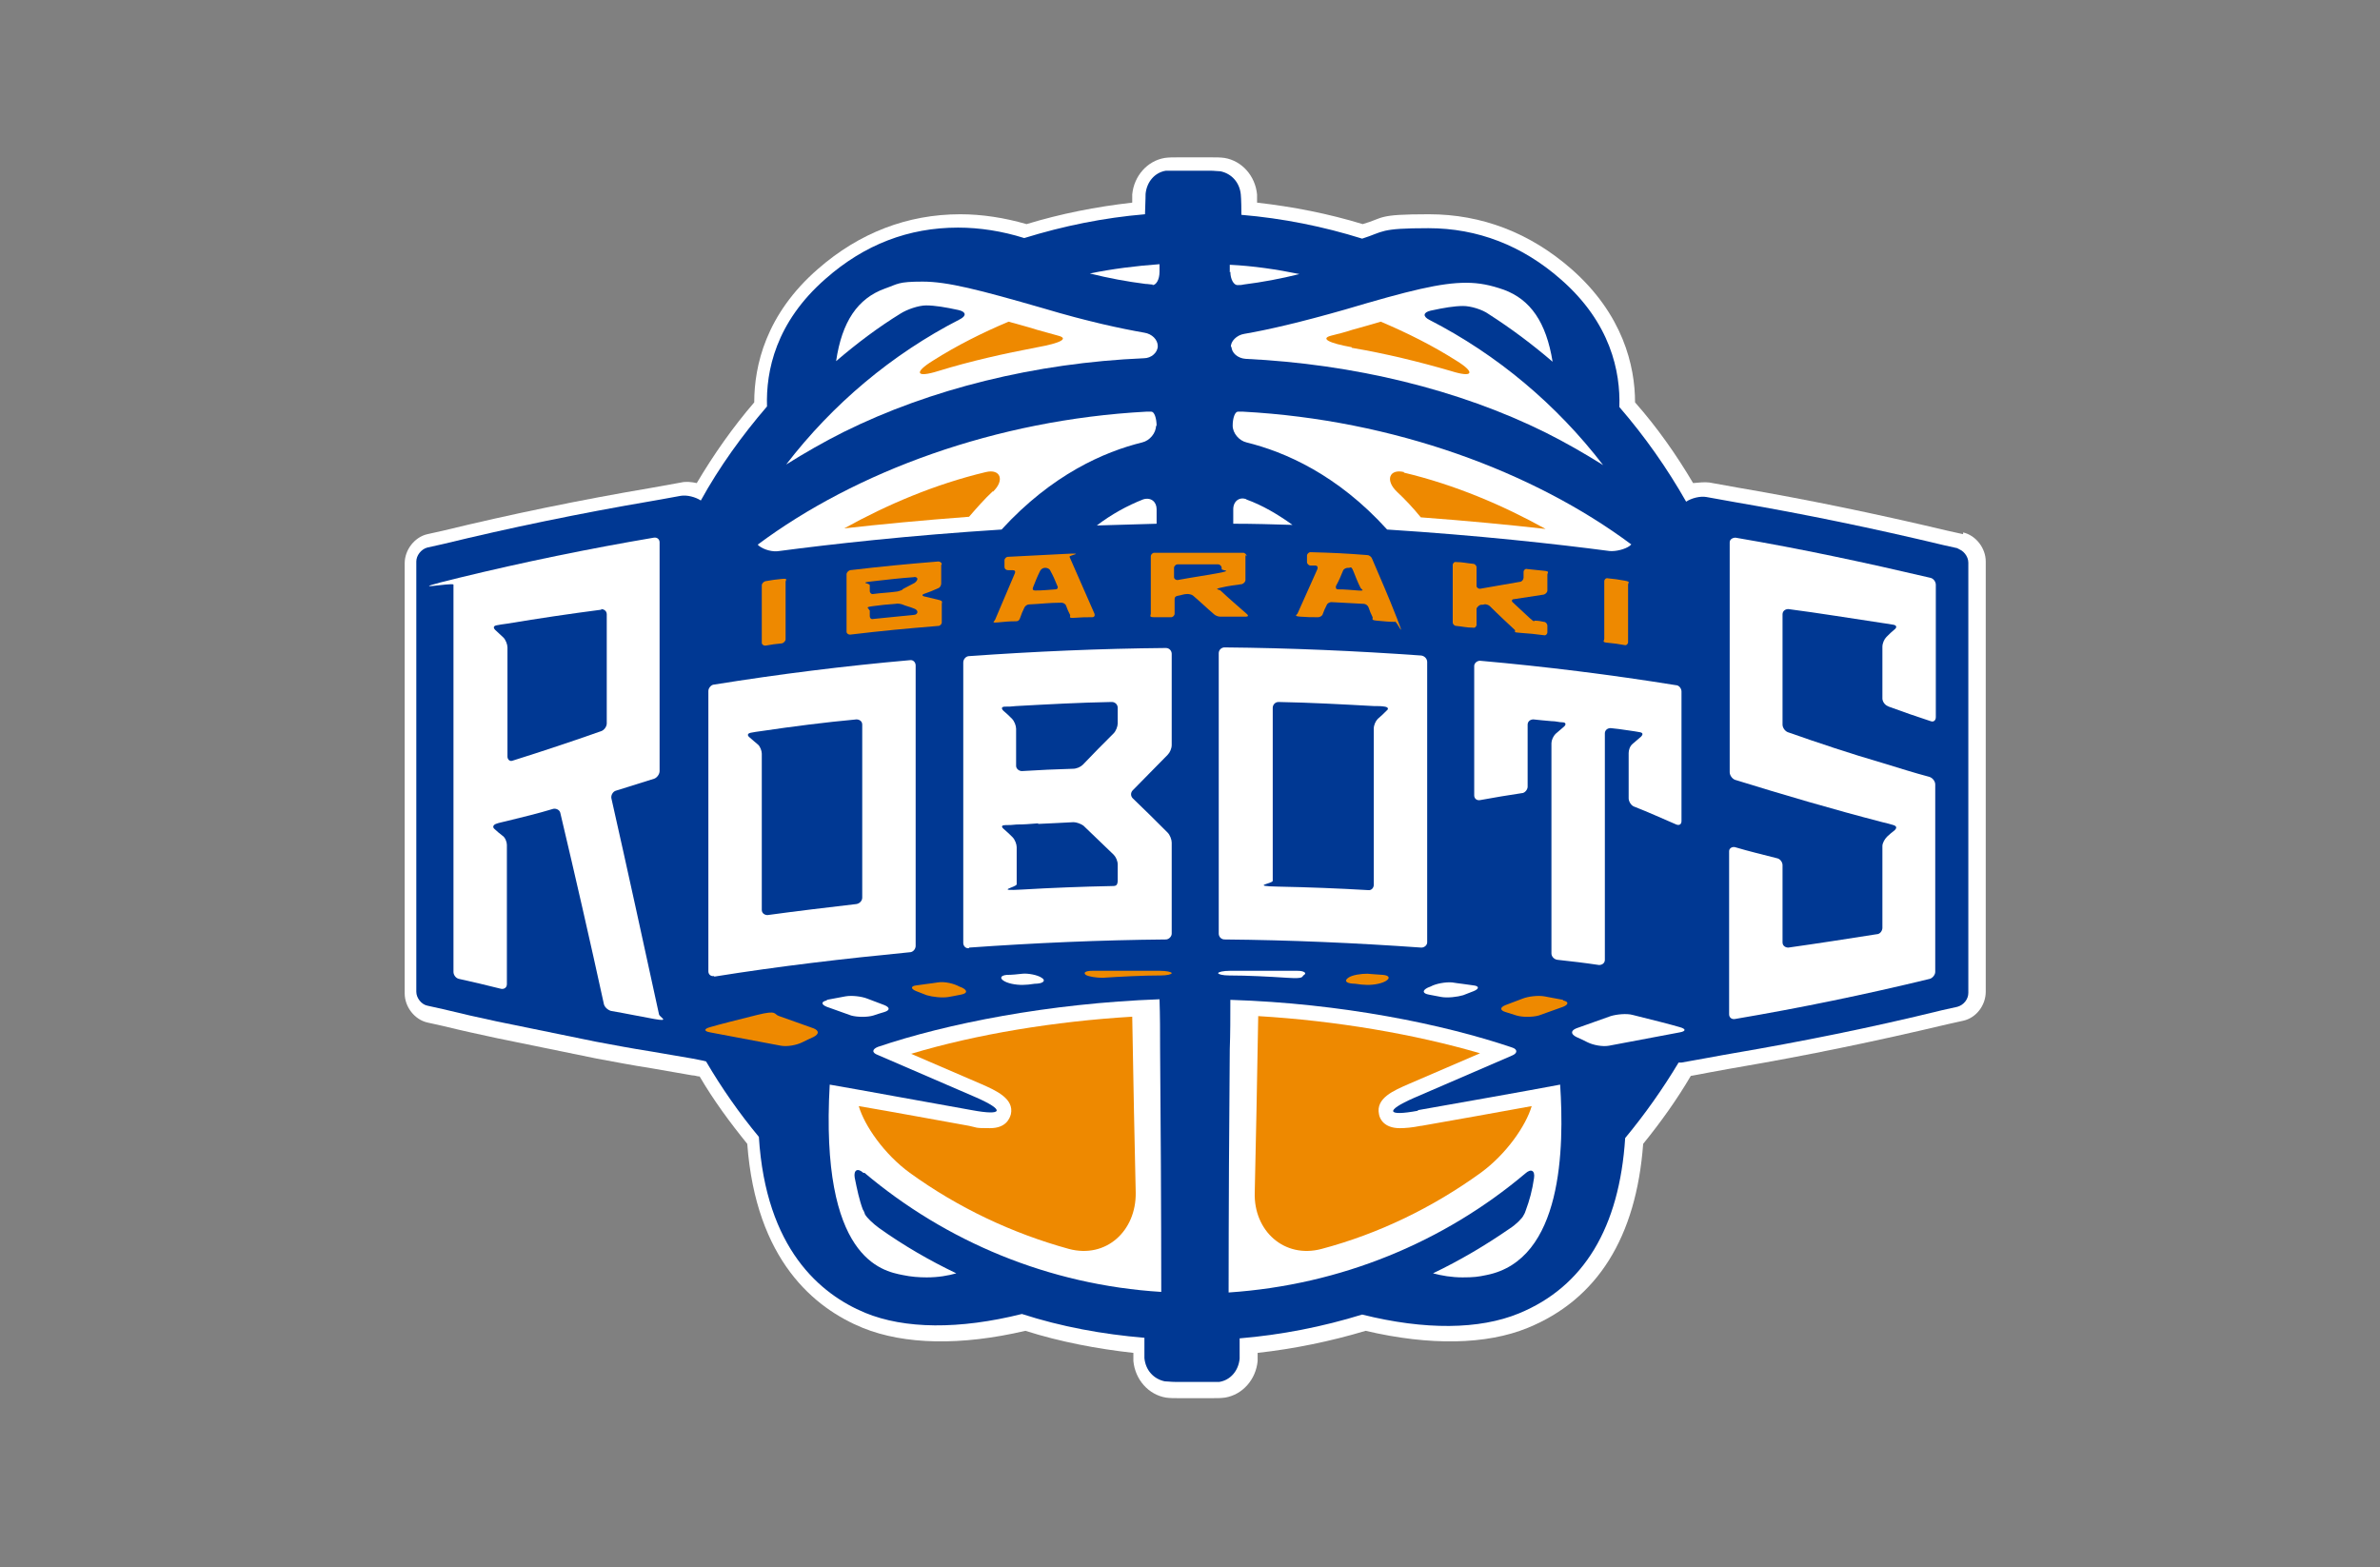 <?xml version="1.0" encoding="UTF-8"?>
<svg id="_レイヤー_1" xmlns="http://www.w3.org/2000/svg" width="409.9" height="269.9" version="1.1" viewBox="0 0 409.9 269.9">
  <rect x="0" y="0" width="409.9" height="269.9" fill="#808080" stroke="none"/>
  <!-- Generator: Adobe Illustrator 29.2.1, SVG Export Plug-In . SVG Version: 2.1.0 Build 116)  -->
  <defs>
    <style>
      .st0 {
        fill: #ee8900;
      }

      .st1 {
        fill: #003893;
      }

      .st2 {
        fill: #fff;
      }
    </style>
  </defs>
  <path class="st2" d="M338.1,92l-2.7-.6c-12.2-2.9-24.3-5.4-36-7.4l-5-.9c-.8-.1-1.8,0-2.8.1-2.9-4.9-6.2-9.6-10-13.9,0-6.3-2.1-15.2-11-23-7.1-6.2-15.4-9.4-24.5-9.4s-7.6.6-11.4,1.7c-5.9-1.8-12-3-18.2-3.7,0-.9,0-1.2,0-1.4-.3-3.2-2.6-5.8-5.6-6.3-.7-.1-1.4-.1-2.3-.1h-1c-.5,0-1.1,0-1.8,0s-1.3,0-1.9,0h-1c-.9,0-1.6,0-2.3.1-3,.5-5.3,3.1-5.6,6.3,0,.2,0,.4,0,1.4-6.2.7-12.3,1.9-18.2,3.7-3.8-1.1-7.7-1.7-11.4-1.7-9.1,0-17.4,3.2-24.5,9.4-9,7.8-11,16.7-11,23-3.7,4.3-7,9-9.9,13.9-.9-.2-1.9-.3-2.7-.1l-5,.9c-12.4,2.1-24.5,4.6-36,7.4l-2.7.6c-2.2.5-3.9,2.7-3.9,5v74.1c0,2.3,1.7,4.5,3.9,5l2.7.6c3.7.9,5.6,1.3,9.3,2.1l17.1,3.5c3.8.7,5.8,1.1,9.6,1.7l6.9,1.2c.5,0,.9.2,1.3.2,2.4,4.1,5.2,7.9,8.2,11.6,1.5,20.1,11.6,28.3,19.9,31.7,7.2,2.9,16.9,3.1,28,.5,6,1.9,12.3,3.1,18.6,3.8,0,1.1,0,1.2,0,1.4.3,3.2,2.6,5.8,5.6,6.3.7.1,1.4.1,2.3.1h1.1c.5,0,1,0,1.7,0s1.2,0,1.7,0h1.1c.9,0,1.6,0,2.3-.1,3-.5,5.3-3.1,5.6-6.3,0-.2,0-.3,0-1.4,6.3-.7,12.6-2,18.6-3.8,11.1,2.6,20.8,2.4,27.9-.5,12-4.9,18.7-15.6,19.9-31.7,3-3.7,5.8-7.6,8.2-11.7,1-.2,2.3-.4,3.2-.6,2.1-.4,5-.9,5-.9,11.7-2,23.8-4.5,36-7.4l2.7-.6c2.3-.5,3.9-2.7,3.9-5v-74.1c0-2.3-1.7-4.5-3.9-5Z"/>
  <g>
    <path class="st1" d="M337.5,94.5l-2.7-.6c-12.1-2.9-24.2-5.4-35.9-7.4l-5-.9c-1.1-.2-2.6.2-3.5.8-3.3-5.8-7.1-11.2-11.5-16.3.2-6.1-1.5-14.5-10.1-22-6.6-5.8-14.3-8.8-22.8-8.8s-7.6.6-11.4,1.8c-6.7-2.1-13.7-3.5-20.8-4.1,0-2.8-.1-3.3-.1-3.5-.2-2.1-1.6-3.6-3.5-4-.5,0-1-.1-1.8-.1h-1c-.5,0-1.1,0-1.9,0s-1.4,0-1.9,0h-1c-.8,0-1.3,0-1.8,0-1.9.3-3.3,1.9-3.5,4,0,.2,0,.7-.1,3.5-7.1.6-14,2-20.8,4.1-3.8-1.2-7.7-1.8-11.4-1.8-8.5,0-16.1,2.9-22.8,8.8-8.6,7.5-10.3,15.9-10.1,22-4.3,5-8.2,10.4-11.4,16.2-.9-.6-2.4-1-3.5-.8-2.1.4-5,.9-5,.9-12.3,2.1-24.4,4.6-35.9,7.4l-2.7.6c-1.1.3-1.9,1.4-1.9,2.4v74.1c0,1.1.9,2.2,1.9,2.4l2.7.6c3.7.9,5.5,1.3,9.2,2.1l17.1,3.5c3.8.7,5.8,1.1,9.6,1.7l7,1.2c.9.2,1.7.3,2.4.5,2.7,4.6,5.7,8.9,9.1,13,1.2,19.3,10.6,27.1,18.3,30.3,6.8,2.8,16.2,2.9,27,.2,6.8,2.2,13.9,3.5,21.1,4.1,0,3.3,0,3.4,0,3.5.2,2.1,1.6,3.6,3.5,4,.5,0,1,.1,1.8.1h1c.5,0,1.1,0,1.9,0s1.4,0,1.9,0h1c.8,0,1.3,0,1.8,0,1.9-.3,3.3-1.9,3.5-4,0-.2,0-.2,0-3.5,7.2-.6,14.3-2,21.1-4.1,10.8,2.7,20.2,2.6,27-.2,11.2-4.6,17.3-14.8,18.3-30.2,3.4-4.1,6.5-8.5,9.2-13,.2,0,.3,0,.5,0,1.1-.2,2.8-.5,3.9-.7,2.1-.4,5-.9,5-.9,11.7-2,23.7-4.4,35.9-7.4l2.7-.6c1.1-.3,1.9-1.3,1.9-2.4v-74.1c0-1.1-.9-2.2-1.9-2.4Z"/>
    <g>
      <path class="st2" d="M212.1,59.7c0,1.1,1.1,2,2.4,2.1,18.7.9,36.8,5.3,51.7,12.7,3.4,1.7,6.7,3.6,9.9,5.6-8-10.4-18.2-19-29.9-25-1.2-.6-1.1-1.3.2-1.6,2.3-.5,4.1-.8,5.6-.8,1.3,0,3.3.6,4.4,1.4,3.9,2.5,7.5,5.2,11,8.2-1.1-6.8-3.8-10.7-8.4-12.4-2.3-.8-4.2-1.2-6.5-1.2-4.3,0-9.7,1.3-20.8,4.6-7.7,2.2-13.3,3.5-17.4,4.2-1.3.2-2.4,1.3-2.3,2.3Z"/>
      <path class="st2" d="M211.9,46.8c0,1.3.6,2.3,1.2,2.3.4,0,.7,0,1.1-.1,3.2-.4,6.4-1,9.6-1.8-3.9-.8-7.9-1.4-12-1.6,0,.4,0,.9,0,1.3h0Z"/>
      <path class="st2" d="M214.7,86c-1.2-.5-2.3.3-2.3,1.7,0,.8,0,1.7,0,2.5,3.5,0,6.9.1,10.2.2-2.5-1.8-5.2-3.4-8-4.4Z"/>
      <path class="st2" d="M196.9,86c-2.8,1.1-5.5,2.6-8,4.5,3.4-.1,6.8-.2,10.3-.3,0-.9,0-1.7,0-2.5,0-1.3-1-2.1-2.3-1.7Z"/>
      <path class="st2" d="M281,93.8c-16.9-12.6-41-21.5-66.9-22.9h-.9c-.5,0-.9,1.1-.9,2.4,0,0,0,0,0,0,0,1.3,1.1,2.6,2.4,2.9,6.5,1.6,15.6,5.5,24.2,15,15.7,1,29.2,2.5,38.3,3.7,1.1.1,2.7-.3,3.5-.9l.2-.2Z"/>
      <path class="st2" d="M148.9,202c14,11.8,31.7,19.3,51.1,20.5,0-12.5-.1-31.9-.2-41.9,0-2.7,0-5.6-.1-8.5-19.1.7-36.7,4.2-48.5,8.2-1,.4-1.1,1,0,1.4l16.9,7.3c5,2.2,4.7,3.2-.7,2.2-7.9-1.4-18.7-3.4-24.5-4.4-1.7,30,9,32.1,12.6,32.8,1.4.3,2.8.4,4.1.4,2,0,3.7-.3,5.1-.7-4.6-2.2-9.1-4.8-13.3-7.8-1.1-.8-2.1-1.8-2.4-2.3-.1-.3-.2-.6-.4-.9-.6-1.6-1-3.5-1.4-5.5-.2-1.3.5-1.7,1.5-.8Z"/>
      <path class="st2" d="M244.2,191.3c-5.4,1-5.7,0-.7-2.2l16.9-7.3c1-.4,1-1.1,0-1.4-11.8-4-29.4-7.6-48.5-8.2,0,2.9,0,5.8-.1,8.5-.1,9.9-.2,29.4-.2,41.9,19.4-1.3,37.1-8.7,51.1-20.5,1-.9,1.7-.5,1.5.8-.3,2.1-.8,3.9-1.4,5.5-.1.3-.2.6-.4.9-.2.5-1.3,1.6-2.4,2.3-4.2,2.9-8.6,5.5-13.2,7.7,1.5.4,3.2.7,5.1.7s2.7-.1,4.1-.4c13.2-2.6,13.4-22,12.7-32.8-5.8,1.1-16.6,3-24.5,4.4Z"/>
      <path class="st2" d="M199.2,73.4h0c0-1.4-.4-2.5-.9-2.5h-.9c-25.9,1.4-50,10.3-66.9,22.9l.2.2c.9.7,2.4,1.1,3.5.9,9.1-1.2,22.5-2.7,38.3-3.7,8.7-9.5,17.7-13.4,24.2-15,1.3-.3,2.4-1.6,2.4-2.9Z"/>
      <path class="st2" d="M197,61.7c1.3,0,2.4-1,2.4-2.1,0-1.1-1-2.1-2.3-2.3-4-.7-9.7-1.9-17.4-4.2-11.1-3.2-16.5-4.6-20.8-4.6s-4.2.4-6.5,1.2c-4.7,1.7-7.4,5.7-8.4,12.5,3.5-3,7.2-5.8,11.1-8.2,1.1-.7,3.1-1.4,4.4-1.4,1.5,0,3.3.3,5.6.8,1.3.3,1.4,1,.2,1.6-11.7,6-21.9,14.6-29.9,25,3.2-2,6.5-3.9,9.9-5.6,14.9-7.4,33-11.9,51.7-12.7Z"/>
      <path class="st2" d="M198.5,49.1c.6,0,1.2-.9,1.2-2.3,0-.5,0-.9,0-1.3-4.1.3-8.1.8-12,1.6,3.2.8,6.4,1.4,9.6,1.8.4,0,.8.1,1.2.1Z"/>
    </g>
    <g>
      <path class="st0" d="M244.7,193.9c-1.5.3-2.7.4-3.6.4h0c-2.8,0-3.5-1.7-3.6-2.4-.6-2.8,2.6-4.1,5.1-5.2l12.3-5.3c-11.3-3.3-24.8-5.6-38.2-6.4-.2,11.7-.4,21.8-.6,30.4-.2,6.6,5.1,11.4,11.5,9.7,9.8-2.6,19.1-7.1,27.4-13.1,4.4-3.2,7.8-8.1,8.8-11.5-5.9,1.1-13.4,2.4-19,3.4Z"/>
      <path class="st0" d="M241.8,81.3c-2.5-.6-3.3,1.4-1.2,3.4,1.4,1.3,2.8,2.8,4.1,4.4,8.1.6,15.3,1.3,21.5,2-7.4-4.1-15.6-7.6-24.4-9.7Z"/>
      <path class="st0" d="M171,84.7c2.1-2,1.3-4-1.2-3.4-8.8,2.1-17,5.6-24.4,9.7,6.2-.7,13.5-1.4,21.5-2,1.3-1.5,2.6-3,4.1-4.4Z"/>
      <path class="st0" d="M232.8,59.9c5.9,1,11.6,2.4,17.1,4,3.8,1.2,4.3.3.9-1.8-4.1-2.6-8.5-4.8-13-6.7-1.4.4-3,.9-4.9,1.4-1.2.4-2.4.7-3.6,1-2,.5-.4,1.3,3.5,2Z"/>
      <path class="st0" d="M156.7,181.4l12.3,5.3c2.5,1.1,5.7,2.5,5.1,5.2-.2.7-.8,2.4-3.6,2.4s-2.1-.1-3.6-.4c-5.6-1-13.1-2.4-19-3.4,1,3.4,4.4,8.3,8.8,11.5,8.3,6,17.6,10.4,27.4,13.1,6.4,1.7,11.6-3.1,11.5-9.7-.2-8.5-.4-18.7-.6-30.3-13.3.8-26.8,3-38.1,6.4Z"/>
      <path class="st0" d="M161.6,63.9c5.5-1.7,11.3-3,17.1-4.1,3.9-.7,5.5-1.5,3.5-2-1.2-.3-2.4-.7-3.6-1-1.9-.6-3.5-1-4.9-1.4-4.5,1.9-8.9,4.1-13,6.7-3.4,2.1-2.9,3,.9,1.8Z"/>
    </g>
  </g>
  <g>
    <g>
      <g>
        <g>
          <path class="st2" d="M79.1,168.6c2.7.6,4.4,1,7.2,1.7.5.1,1-.2,1-.8,0-8,0-16,0-24,0-.5-.3-1.3-.8-1.6-.5-.4-.9-.7-1.3-1.1-.4-.3-.3-.7.2-.9s1.1-.3,1.9-.5c3.2-.8,5-1.2,8-2.1.5-.1,1.1.2,1.2.7,2.6,11,5.1,21.9,7.5,32.9.1.5.6,1,1.2,1.2,2.9.5,4.7.9,7.5,1.4s.9-.3.8-.8c-2.7-12.4-5.4-24.8-8.2-37.2-.1-.5.2-1.1.7-1.3,2.5-.8,4.2-1.3,6.7-2.1.5-.2.9-.8.9-1.3,0-13.1,0-26.3,0-39.4,0-.5-.4-.9-1-.8-11.2,1.9-22.4,4.2-33.5,6.9s-1,.7-1,1.2c0,22.2,0,44.4,0,66.7,0,.5.4,1.1,1,1.2ZM103.5,104.9c.5,0,1,.3,1,.9,0,6.3,0,12.5,0,18.8,0,.5-.4,1.1-.9,1.3-5.1,1.8-10.2,3.5-15.3,5.1-.5.2-.9-.2-.9-.7,0-6.3,0-12.6,0-18.8,0-.5-.3-1.3-.7-1.7-.5-.5-.9-.8-1.4-1.3-.4-.4-.3-.7.2-.8s1.1-.2,1.9-.3c5.4-.9,10.8-1.7,16.2-2.4Z"/>
          <path class="st2" d="M325.3,121.7c2.7,1,4.5,1.6,7.2,2.5.5.2.9-.1.9-.7,0-7.6,0-15.2,0-22.8,0-.5-.4-1.1-1-1.2-11.1-2.6-22.3-5-33.5-6.9-.5,0-1,.3-1,.8,0,13.2,0,26.4,0,39.6,0,.5.4,1.1.9,1.3,8.4,2.6,16.9,5.1,25.4,7.3.8.2,1.3.3,1.9.5s.6.5.2.9c-.5.4-.9.7-1.3,1.1-.4.4-.8,1.1-.8,1.6,0,5.5,0,8.6,0,14.1,0,.5-.4,1.1-1,1.1-5.1.8-10.2,1.6-15.2,2.3-.5,0-1-.3-1-.9v-13.3c0-.5-.4-1.1-1-1.2-2.7-.7-4.5-1.1-7.2-1.9-.5-.1-1,.2-1,.7,0,9.4,0,18.7,0,28.1,0,.5.4.9,1,.8,11.2-1.9,22.4-4.2,33.5-6.9.5-.1,1-.7,1-1.2,0-10.8,0-21.5,0-32.3,0-.5-.4-1.1-1-1.3-3-.8-4.8-1.4-8.1-2.4-5.5-1.6-10.9-3.4-16.3-5.3-.5-.2-.9-.8-.9-1.3v-19c0-.5.4-.9,1-.9,5.4.7,10.8,1.6,16.2,2.4.8.1,1.3.2,1.9.3s.6.5.2.8c-.5.4-.9.8-1.4,1.3-.4.4-.7,1.1-.7,1.7v8.9c0,.5.4,1.1.9,1.3Z"/>
        </g>
        <g>
          <path class="st2" d="M123,168.2c11.2-1.8,22.4-3.1,33.7-4.2.5,0,1-.5,1-1.1,0-16.1,0-32.2,0-48.3,0-.5-.4-1-1-.9-11.3,1-22.5,2.4-33.7,4.2-.5,0-1,.6-1,1.1,0,16.1,0,32.2,0,48.3,0,.5.4.9,1,.8ZM147.5,123.9c.5,0,1,.3,1,.9,0,9.9,0,19.9,0,29.8,0,.5-.4,1-1,1.1-5.1.6-10.2,1.2-15.3,1.9-.5,0-1-.3-1-.9,0-9,0-18,0-26.9,0-.5-.3-1.3-.7-1.6s-.9-.8-1.4-1.2-.3-.7.2-.8,1.1-.2,1.9-.3c5.4-.8,10.9-1.5,16.3-2Z"/>
          <path class="st2" d="M166.9,163.2c11.3-.8,22.6-1.3,33.9-1.4.5,0,1-.5,1-1v-15.7c0-.5-.3-1.3-.7-1.7-2.3-2.3-3.7-3.7-6-5.9-.4-.4-.4-1,0-1.4,2.3-2.3,3.7-3.8,6-6.1.4-.4.7-1.1.7-1.7v-15.7c0-.5-.4-1-1-1-11.3.1-22.6.6-33.9,1.4-.5,0-1,.5-1,1.1,0,16.1,0,32.2,0,48.3,0,.5.4,1,1,.9ZM191.5,120.9c.5,0,1,.4,1,1v2.7c0,.5-.3,1.3-.7,1.7-2,2-3.3,3.3-5.3,5.4-.4.4-1.1.7-1.7.7-3.4.1-5.4.2-8.8.4-.5,0-1-.4-1-.9v-6.4c0-.5-.3-1.3-.7-1.7-.5-.5-.9-.9-1.5-1.4-.4-.4-.3-.7.3-.7s1.1,0,1.9-.1c5.5-.3,10.9-.6,16.4-.7ZM178.8,141.9c2.5-.1,3.9-.2,6.1-.3.5,0,1.3.3,1.7.6,2,1.9,3.2,3.1,5.2,5,.4.4.7,1.1.7,1.7,0,1,0,1.7,0,2.7s-.4,1-1,1c-5.1.1-10.3.3-15.4.6s-1-.4-1-.9v-6.4c0-.5-.3-1.3-.7-1.7s-.9-.9-1.5-1.4-.3-.7.3-.7,1.1,0,1.9-.1c1.5,0,2.2-.1,3.7-.2Z"/>
          <path class="st2" d="M245.8,162.3c0-16.1,0-32.2,0-48.3,0-.5-.4-1-1-1.1-11.3-.8-22.6-1.3-33.9-1.4-.5,0-1,.4-1,1,0,5.2,0,43,0,48.3,0,.5.4,1,1,1,11.3.1,22.6.6,33.9,1.4.5,0,1-.4,1-.9ZM219.2,121.9c0-.5.4-1,1-1,5.5.1,10.9.4,16.4.7.8,0,1.3,0,1.9.1s.7.4.3.7c-.5.5-.9.9-1.5,1.4-.4.4-.7,1.1-.7,1.7,0,2.4,0,26.9,0,26.9,0,.5-.4,1-1,.9-5.1-.3-10.3-.5-15.4-.6s-1-.5-1-1v-29.8Z"/>
          <path class="st2" d="M254.9,137.8c2.8-.5,4.5-.8,7.2-1.2.5,0,1-.6,1-1.1v-10.7c0-.5.4-.9,1-.9,1,.1,1.8.2,3.1.3.8,0,1.3.2,1.9.2s.7.4.2.8-.9.8-1.4,1.2c-.4.4-.7,1.1-.7,1.6,0,12.1,0,24.1,0,36.2,0,.5.4,1,1,1.1,2.7.3,4.5.5,7.2.9.5,0,1-.3,1-.9,0-13,0-26,0-39,0-.5.4-.9,1-.9,1,.1,1.8.2,3.1.4.8.1,1.3.2,1.9.3s.6.4.2.8c-.5.4-.9.8-1.4,1.2s-.7,1.1-.7,1.6c0,3,0,4.8,0,7.8,0,.5.4,1.2.9,1.4,2.8,1.1,4.5,1.9,7.3,3.1.5.2.9,0,.9-.6,0-7.4,0-14.9,0-22.3,0-.5-.4-1.1-1-1.1-11.2-1.8-22.4-3.2-33.7-4.2-.5,0-1,.4-1,.9v22.3c0,.5.4.9,1,.8Z"/>
        </g>
      </g>
      <g>
        <path class="st0" d="M135.3,100.2c0,3.8,0,6,0,9.9,0,.3-.3.6-.6.7-1.1.1-1.8.2-2.9.4-.3,0-.6-.2-.6-.5,0-3.8,0-6,0-9.9,0-.3.3-.6.6-.7,1.1-.2,1.8-.3,2.9-.4s.6.2.6.5Z"/>
        <path class="st0" d="M162.1,97.3c0,1.2,0,2,0,3.2,0,.3-.2.7-.5.8-.9.4-1.6.7-2.5,1-.3.1-.3.3,0,.4.9.2,1.6.4,2.5.6s.6.4.6.7v3.2c0,.3-.3.6-.6.6-6,.5-9.3.8-15.2,1.5-.3,0-.6-.2-.6-.5,0-3.8,0-6,0-9.9,0-.3.3-.6.6-.7,6-.7,9.2-1,15.2-1.5.3,0,.6.2.6.5ZM155.4,101.5c.8-.4,1.3-.7,2.1-1.1.3-.2.5-.5.5-.7s-.3-.4-.6-.3c-2.7.2-4.3.4-7,.7s-.6.3-.6.7v1c0,.3.3.6.6.5,1.5-.2,2.4-.2,3.9-.4.3,0,.8-.2,1.1-.3ZM149.8,105.1c0,.3,0,.6,0,1s.3.6.6.5c2.7-.3,4.3-.4,7-.7.3,0,.6-.2.6-.5s-.3-.5-.6-.6c-.7-.3-1.3-.4-2-.7-.3-.1-.8-.2-1.2-.1-1.5.1-2.4.2-3.9.4s-.6.3-.6.7Z"/>
        <path class="st0" d="M188.2,106.3c-1.2,0-1.9,0-3.1.1s-.7-.2-.8-.5c-.3-.6-.5-1-.7-1.6-.1-.3-.5-.5-.8-.5-2.1,0-3.4.2-5.6.3-.3,0-.7.3-.8.6-.3.6-.5,1.1-.7,1.7s-.5.6-.8.6c-1.2,0-1.9.1-3.1.2s-.5-.2-.4-.5c1.3-3.1,2.1-4.9,3.4-8,.1-.3,0-.5-.4-.5s-.5,0-.8,0-.6-.2-.6-.6v-1.1c0-.3.3-.6.6-.6,3.8-.2,6-.3,9.8-.5s.7.2.8.5c1.7,3.8,2.6,6,4.3,9.8.1.3,0,.6-.4.6ZM178.2,101.7c1.4,0,2.2-.1,3.6-.2.3,0,.5-.3.3-.6-.4-1-.7-1.7-1.2-2.6-.1-.3-.5-.5-.8-.5s-.2,0-.2,0c-.3,0-.7.3-.8.6-.5,1-.8,1.8-1.2,2.8-.1.3,0,.5.4.5Z"/>
        <path class="st0" d="M214.5,95.6v4.3c0,.3-.3.6-.6.7-1.4.2-2.3.3-3.6.6s-.4.3-.1.5c1.7,1.6,2.8,2.5,4.6,4.1.2.2.2.4-.2.4-1.7,0-2.8,0-4.5,0-.3,0-.8-.2-1-.4-1.4-1.2-2.2-2-3.6-3.2-.2-.2-.7-.3-1-.3-.6,0-1,.2-1.6.3s-.6.4-.6.7v2.4c0,.3-.3.6-.6.6-1.1,0-1.9,0-2.9,0s-.6-.3-.6-.6c0-3.8,0-6,0-9.9,0-.3.3-.6.6-.6,6,0,9.3,0,15.3,0,.3,0,.6.3.6.6ZM209.8,97.2c-2.7,0-4.3,0-7,0-.3,0-.6.3-.6.6v1.6c0,.3.3.5.6.5,2.7-.5,4.3-.7,7-1.2s.6-.4.6-.7v-.2c0-.3-.3-.6-.6-.6Z"/>
        <path class="st0" d="M240.3,107.1c-1.2,0-1.9-.1-3.1-.2s-.7-.3-.8-.6c-.3-.6-.5-1.1-.7-1.7-.1-.3-.5-.6-.8-.6-2.1-.1-3.4-.2-5.6-.3-.3,0-.7.2-.8.5-.3.6-.5,1-.7,1.6-.1.3-.5.5-.8.5-1.2,0-1.9,0-3.1-.1s-.5-.3-.4-.6c1.3-2.9,2.1-4.7,3.4-7.6.1-.3,0-.6-.4-.6s-.5,0-.8,0-.6-.3-.6-.6v-1.1c0-.3.3-.6.6-.6,3.8.1,6,.2,9.8.5.3,0,.7.3.8.6,1.7,4,2.7,6.2,4.3,10.3s0,.5-.4.5ZM230.3,101.5c1.4,0,2.2.1,3.6.2s.5-.2.4-.5c-.5-1-.8-1.8-1.2-2.8s-.5-.6-.8-.6-.2,0-.2,0c-.3,0-.7.2-.8.5-.4,1-.7,1.7-1.2,2.6-.1.3,0,.6.3.6Z"/>
        <path class="st0" d="M266.5,107.7v1.2c0,.3-.3.6-.6.5-1.5-.2-2.5-.3-4-.4s-.8-.2-1-.5c-1.7-1.6-2.7-2.5-4.3-4.1-.2-.2-.7-.4-1-.3s-.5,0-.7.1-.6.4-.6.7v2.7c0,.3-.3.6-.6.5-1.1,0-1.8-.2-2.9-.3-.3,0-.6-.3-.6-.6v-9.9c0-.3.3-.6.6-.5,1.1,0,1.8.2,2.9.3.3,0,.6.3.6.6v3.2c0,.3.3.5.6.5,2.7-.5,4.2-.7,6.9-1.2.3,0,.6-.4.6-.7v-1c0-.3.3-.6.6-.5,1.1.1,1.8.2,2.9.3s.6.3.6.7v2.7c0,.3-.3.6-.6.7-2,.3-3.2.5-5.2.8-.3,0-.4.3-.2.5,1.1,1,1.8,1.7,2.9,2.7s.7.4,1,.5c.6,0,1,.1,1.5.2.3,0,.6.3.6.7Z"/>
        <path class="st0" d="M280.4,100.7c0,3.8,0,6,0,9.9,0,.3-.3.6-.6.5-1.1-.2-1.8-.3-2.9-.4s-.6-.3-.6-.7c0-3.8,0-6,0-9.9,0-.3.3-.6.6-.5,1.1.1,1.8.2,2.9.4s.6.3.6.7Z"/>
      </g>
    </g>
    <g>
      <g>
        <path class="st2" d="M253.7,169.7c-1.2-.2-2.4-.3-3.6-.5-1.1-.1-2.8.2-3.7.7l-.5.2c-1,.5-.9,1,.2,1.2.7.1,1.4.3,2.1.4,1.1.2,2.8,0,3.8-.3l1.8-.7c1-.4,1-.9-.1-1Z"/>
        <path class="st0" d="M269.2,172.2c-1-.2-2.1-.4-3.2-.6-1.1-.2-2.8,0-3.8.4l-2.9,1.1c-1,.4-1,.9,0,1.2s1.3.4,1.9.6c1,.3,2.7.3,3.8,0l4.2-1.5c1-.4,1-.9,0-1.1Z"/>
        <path class="st0" d="M232.9,169.4c.7,0,1.4.2,2.1.2,1.1.1,2.7-.1,3.6-.6.9-.5.7-1-.4-1.1s-1.8-.1-2.7-.2c-1.1,0-2.6.2-3.3.7s-.4.9.7,1Z"/>
        <path class="st2" d="M223.5,167.2c-1.1,0-2.3,0-3.4,0s-1,0-1.5,0c-1.2,0-4.4,0-6.8,0-1.1,0-2,.2-2,.4,0,.2.8.4,1.9.4,3.2,0,6.9.2,10,.4s2.4-.2,2.9-.5,0-.7-1.1-.7Z"/>
        <path class="st2" d="M271.5,178.6c.7.3,1.3.6,1.9.9,1,.5,2.6.8,3.7.6l12.2-2.3c1.1-.2,1.1-.6,0-.9-1.7-.5-4.5-1.2-8.1-2.1-1.1-.3-2.8-.1-3.8.2l-5.9,2.1c-1,.4-1,1,0,1.5Z"/>
      </g>
      <g>
        <path class="st0" d="M157.9,169.7c1.2-.2,2.4-.3,3.6-.5s2.8.2,3.7.7l.5.2c1,.5.9,1-.2,1.2s-1.4.3-2.1.4c-1.1.2-2.8,0-3.8-.3l-1.8-.7c-1-.4-1-.9.1-1Z"/>
        <path class="st2" d="M142.4,172.2c1-.2,2.1-.4,3.2-.6,1.1-.2,2.8,0,3.8.4l2.9,1.1c1,.4,1,.9,0,1.2-.7.2-1.3.4-1.9.6-1,.3-2.7.3-3.8,0l-4.2-1.5c-1-.4-1-.9,0-1.1Z"/>
        <path class="st2" d="M178.7,169.4c-.7,0-1.4.2-2.1.2-1.1.1-2.7-.1-3.6-.6-.9-.5-.7-1,.4-1.1.9,0,1.8-.1,2.7-.2s2.6.2,3.3.7c.7.4.4.9-.7,1Z"/>
        <path class="st0" d="M188.1,167.2c1.1,0,2.3,0,3.4,0s1,0,1.5,0c1.2,0,4.4,0,6.8,0,1.1,0,2,.2,2,.4s-.8.4-1.9.4c-3.2,0-6.9.2-10,.4-1.1,0-2.4-.2-2.9-.5-.5-.4,0-.7,1.1-.7Z"/>
        <path class="st0" d="M140.1,178.6c-.7.3-1.3.6-1.9.9-1,.5-2.6.8-3.7.6l-12.2-2.3c-1.1-.2-1.1-.6,0-.9,1.7-.5,4.5-1.2,8.1-2.1s2.8-.1,3.8.2l5.9,2.1c1,.4,1,1,0,1.5Z"/>
      </g>
    </g>
  </g>
</svg>